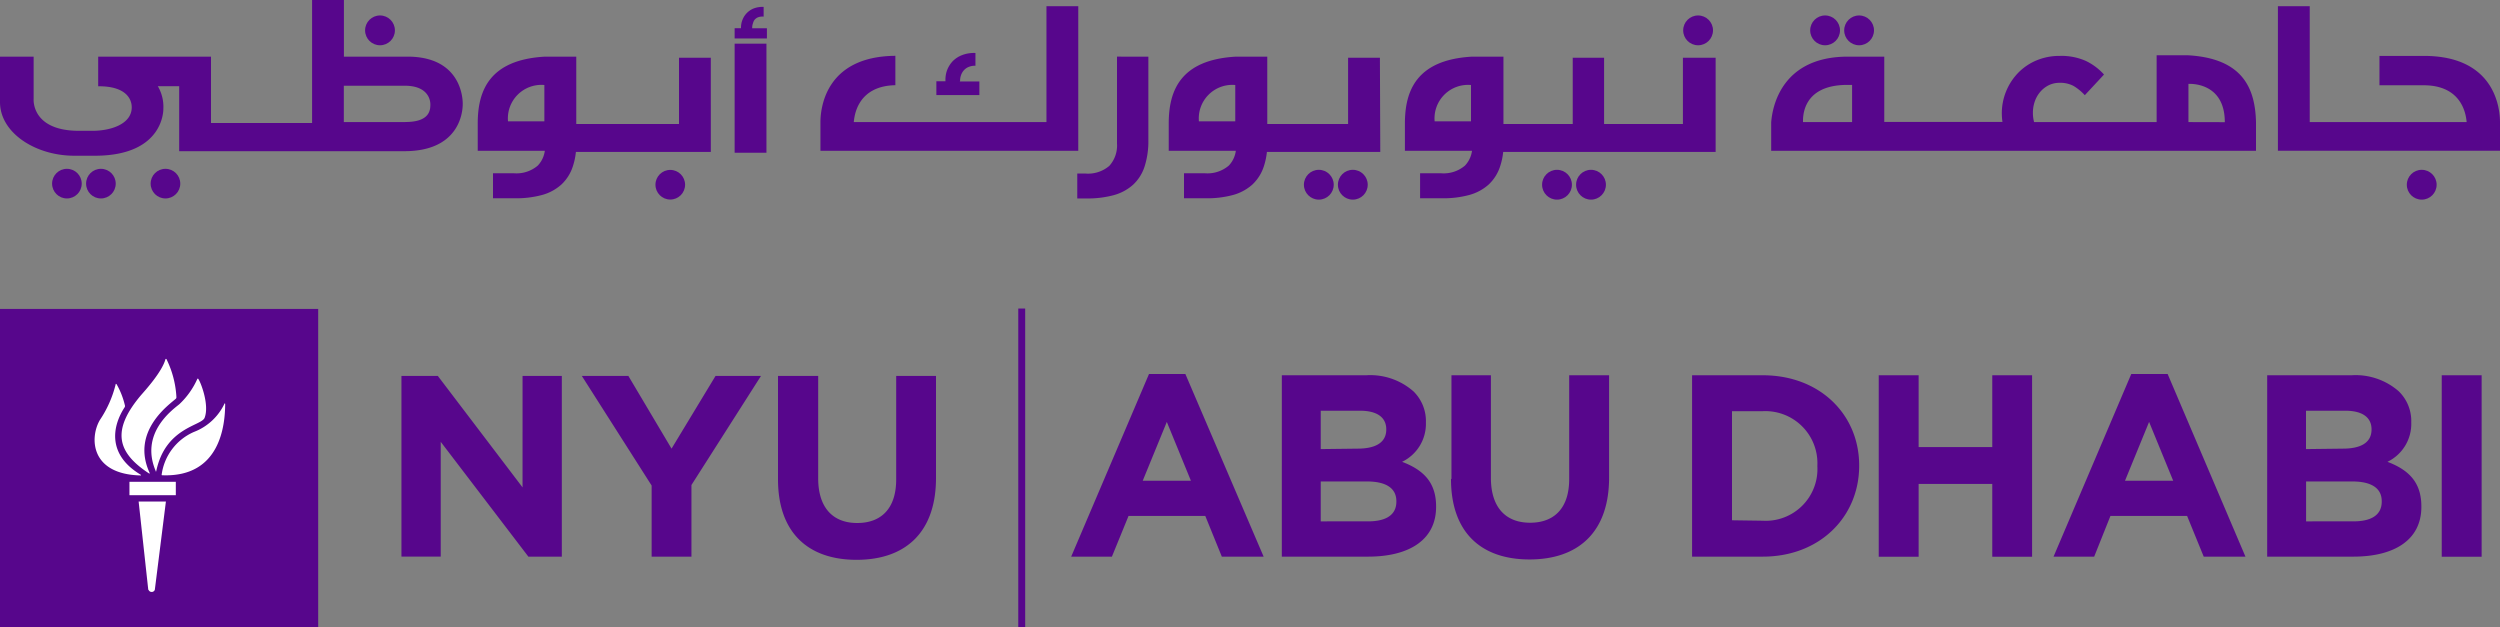 <svg data-name="Layer 1" xmlns="http://www.w3.org/2000/svg" viewBox="0 0 275 68.98"><rect x="0" y="0" width="275" height="68.98" fill="#808080" stroke="none"/><path fill="#57068c" d="M80.81 16.8v-12h3.5v12zm9.44-.21h28.36V.68h-3.5v12.75H93.92v-.06c.06-.32.21-4 4.73-4h-.16V6.14h.12c-8 0-8.36 6.05-8.36 7.29zm32.62-10.36v9.55a3.33 3.33 0 0 1-.85 2.47 3.6 3.6 0 0 1-2.62.84h-.9v2.74h1a11 11 0 0 0 3-.36 5.28 5.28 0 0 0 2.13-1.14 4.71 4.71 0 0 0 1.27-2 9.12 9.12 0 0 0 .42-2.94V6.23zm-44.68.12h-3.5v7.29h-11.3V6.23h-3.43c-6.17.34-7.41 3.79-7.41 7.36v3h7.38a2.9 2.9 0 0 1-.78 1.63 3.61 3.61 0 0 1-2.62.84h-2.3v2.75h2.39a10.86 10.86 0 0 0 3-.36 5.24 5.24 0 0 0 2.12-1.14 4.7 4.7 0 0 0 1.27-2 7.49 7.49 0 0 0 .34-1.6h14.84zm-18.31 7h-4a3.69 3.69 0 0 1 4-4zm91.91-7h-3.5v7.29h-8.89V6.23h-3.43c-6.17.34-7.41 3.79-7.41 7.36v3h7.38a2.87 2.87 0 0 1-.78 1.63 3.61 3.61 0 0 1-2.62.84h-2.3v2.75h2.39a10.91 10.91 0 0 0 3-.36 5.28 5.28 0 0 0 2.12-1.14 4.75 4.75 0 0 0 1.27-2 7.56 7.56 0 0 0 .34-1.6h12.47zm-15.91 7h-4a3.69 3.69 0 0 1 4-4zm49.24-7v7.29h-8.67V6.35H173v7.29h-7.62V6.23h-3.43c-6.17.34-7.41 3.79-7.41 7.36v3h7.38a2.9 2.9 0 0 1-.78 1.63 3.61 3.61 0 0 1-2.63.84h-2.3v2.75h2.4a10.89 10.89 0 0 0 3-.36 5.27 5.27 0 0 0 2.13-1.14 4.72 4.72 0 0 0 1.27-2 7.33 7.33 0 0 0 .34-1.6h23.37V6.35zm-23.31 7h-4a3.69 3.69 0 0 1 4-4zM44.83 6.23h-7V0h-3.5v13.53H23.21v-7.3H10.8v3.26h.1c2.74 0 3.59 1.22 3.59 2.32 0 1.83-2.3 2.63-4.58 2.58H8.7c-5.31 0-5-3.52-5-3.52V6.23H0v5c0 3.38 3.89 5.9 8.17 5.9h2.27c7.72 0 7.53-5.19 7.53-5.19a4.46 4.46 0 0 0-.61-2.46h2.35v7.15h24.78c6.05 0 6.41-4.3 6.41-5.16 0-.01.23-5.24-6.07-5.24zm-.23 7.2h-6.78v-4h6.71c2.46 0 2.81 1.46 2.81 2.05s-.04 1.94-2.74 1.94z"/><circle cx="41.8" cy="3.34" r="1.64" fill="#57068c"/><circle cx="186.79" cy="3.34" r="1.64" fill="#57068c"/><circle cx="18.2" cy="20.2" r="1.63" fill="#57068c"/><circle cx="73.73" cy="20.32" r="1.63" fill="#57068c"/><circle cx="7.36" cy="20.2" r="1.63" fill="#57068c"/><circle cx="11.1" cy="20.2" r="1.63" fill="#57068c"/><circle cx="145.07" cy="20.32" r="1.64" fill="#57068c"/><circle cx="148.81" cy="20.32" r="1.64" fill="#57068c"/><circle cx="171.27" cy="20.32" r="1.64" fill="#57068c"/><circle cx="175.01" cy="20.32" r="1.64" fill="#57068c"/><path fill="#57068c" d="M82.74 3.04a1.37 1.37 0 0 1 .08-.46 1.19 1.19 0 0 1 .18-.4 1.07 1.07 0 0 1 .34-.26 1.33 1.33 0 0 1 .66-.09V.76a2.75 2.75 0 0 0-1.12.18 2.21 2.21 0 0 0-1.2 1.22 2.28 2.28 0 0 0-.17.89v.05h-.7v1.13h3.55V3.11h-1.62v-.07zm22.87 5.83a1.78 1.78 0 0 1 .11-.62 1.54 1.54 0 0 1 .3-.51 1.39 1.39 0 0 1 .45-.34 1.82 1.82 0 0 1 .83-.17v-1.4a3.6 3.6 0 0 0-1.49.24 2.9 2.9 0 0 0-1 .65 3 3 0 0 0-.63 1 3 3 0 0 0-.18 1.15v.07h-1v1.52h4.73v-1.5h-2.15s.03-.06.03-.09zm161.03-2.72h-4.9v3.23h4.86c4.52 0 4.67 3.68 4.73 4a.39.39 0 0 0 0 .05h-17.26V.68h-3.5v15.9H275v-3.15c0-1.2-.34-7.28-8.36-7.28z"/><circle cx="266.39" cy="20.32" r="1.64" fill="#57068c"/><circle cx="200.76" cy="3.34" r="1.64" fill="#57068c"/><circle cx="204.5" cy="3.34" r="1.64" fill="#57068c"/><path fill="#57068c" d="M240.66 6.08h-3.43v7.35h-13.48a3.81 3.81 0 0 1-.13-1 3.76 3.76 0 0 1 .21-1.28 3.25 3.25 0 0 1 .61-1.06 3 3 0 0 1 .93-.72 2.68 2.68 0 0 1 1.19-.26 3.07 3.07 0 0 1 1.56.36 5.68 5.68 0 0 1 1.21 1l2.11-2.27a6.4 6.4 0 0 0-2-1.5 6.61 6.61 0 0 0-2.86-.55 6.53 6.53 0 0 0-2.58.5 6.12 6.12 0 0 0-2 1.36 6.4 6.4 0 0 0-1.8 4.48 6.7 6.7 0 0 0 .07.92h-13V6.23h-4c-7.08 0-8.29 5.19-8.44 7.24v3.12h53.33v-3.16c-.09-3.57-1.33-7.01-7.5-7.35zm-42.33 7.35c0-.5-.14-4.09 4.87-4.09h.53v4.09zm42.4 0v-4.2s4-.3 4 4.21zM126.39 41.14h4L139 61.23h-4.6l-1.82-4.48h-8.44l-1.83 4.48h-4.48zM131 52.88l-2.65-6.47-2.65 6.47zm10-11.6h9.26a7.2 7.2 0 0 1 5.22 1.77 4.57 4.57 0 0 1 1.37 3.39v.06a4.64 4.64 0 0 1-2.62 4.3c2.31.88 3.74 2.23 3.74 4.9v.06c0 3.65-3 5.47-7.47 5.47H141zm8.32 8.07c1.94 0 3.17-.63 3.17-2.11v-.01c0-1.31-1-2.05-2.88-2.05h-4.33v4.22zm1.17 8c1.94 0 3.11-.68 3.11-2.17v-.05c0-1.34-1-2.17-3.25-2.17h-5.07v4.39zm9.17-4.67v-11.4H164v11.29c0 3.25 1.63 4.93 4.31 4.93s4.3-1.63 4.3-4.79V41.28H177v11.26c0 6-3.39 9-8.75 9s-8.64-3-8.64-8.86m26.52-11.4h7.78c6.27 0 10.6 4.31 10.6 9.92v.03c0 5.62-4.33 10-10.6 10h-7.78zm7.78 16a5.69 5.69 0 0 0 6-6v-.05a5.73 5.73 0 0 0-6-6h-3.39v12zM206.66 41.28h4.39v7.9h8.1v-7.9h4.38v19.96h-4.38v-8.01h-8.1v8.01h-4.39V41.28zM234.44 41.14h4L247 61.23h-4.59l-1.83-4.48h-8.43l-1.79 4.48h-4.47zm4.61 11.74l-2.65-6.47-2.65 6.47zm10.34-11.6h9.26a7.2 7.2 0 0 1 5.22 1.77 4.57 4.57 0 0 1 1.37 3.39v.06a4.64 4.64 0 0 1-2.62 4.3c2.31.88 3.73 2.23 3.73 4.9v.06c0 3.65-3 5.47-7.47 5.47h-9.49zm8.32 8.07c1.94 0 3.16-.63 3.16-2.11v-.01c0-1.31-1-2.05-2.88-2.05h-4.33v4.22zm1.17 8c1.94 0 3.11-.68 3.11-2.17v-.05c0-1.34-1-2.17-3.25-2.17h-5.07v4.39zM268.59 41.28h4.39v19.96h-4.39zm-156.58-7.34h.76v35.04h-.76zM44.16 41.35h4l9.32 12.26V41.35h4.32v19.88h-3.68L48.48 48.6v12.63h-4.32zm27.52 12.06L64 41.35h5.12l4.75 8 4.84-8h5l-7.65 12v7.88h-4.38zm13.9-.69V41.35H90v11.26c0 3.24 1.62 4.92 4.29 4.92s4.29-1.62 4.29-4.78v-11.4h4.38v11.23c0 6-3.38 9-8.73 9s-8.65-3-8.65-8.86z"/><path d="M3.85 37.94h24.23V67.8H3.85z" fill="#fff"/><path fill="#57068c" d="M35.07 68.98H0v-35h35v35zm-18.73-4.1a.37.37 0 0 0 .69 0l1.22-9.71h-3l1.06 9.71zm3-10.41V53h-5.1v1.47zm-1.46-2.19c6.41.23 6.87-5.61 6.89-7.8 0-.13-.06-.14-.09-.05a6.14 6.14 0 0 1-3.34 3.08 6 6 0 0 0-3.56 4.72.06.06 0 0 0 .06.05zm-.7-.42c1-4.87 5-5 5.33-5.91.55-1.44-.46-4-.72-4.3h-.07a8.63 8.63 0 0 1-2 2.82c-.9.72-4.34 3.27-2.58 7.37-.07.07-.02.06-.01.02zm-.7.2c-2.15-4.59 2.14-7.55 2.85-8.19.1-.09.07-.17.07-.28a10.76 10.76 0 0 0-1.1-4.11h-.09c-.37 1.43-2.32 3.55-2.71 4-3.32 3.94-2.56 6.34.91 8.61-.01.05.05.02.02-.03zm-1 .16c-3.59-2.14-3.23-5.2-1.75-7.45a.32.32 0 0 0 0-.22 8.61 8.61 0 0 0-.89-2.26c-.06-.09-.12-.09-.12 0A12.3 12.3 0 0 1 11 46.18c-1.13 1.88-1.14 6 4.49 6.12.02 0 .03-.07-.02-.07z"/></svg>